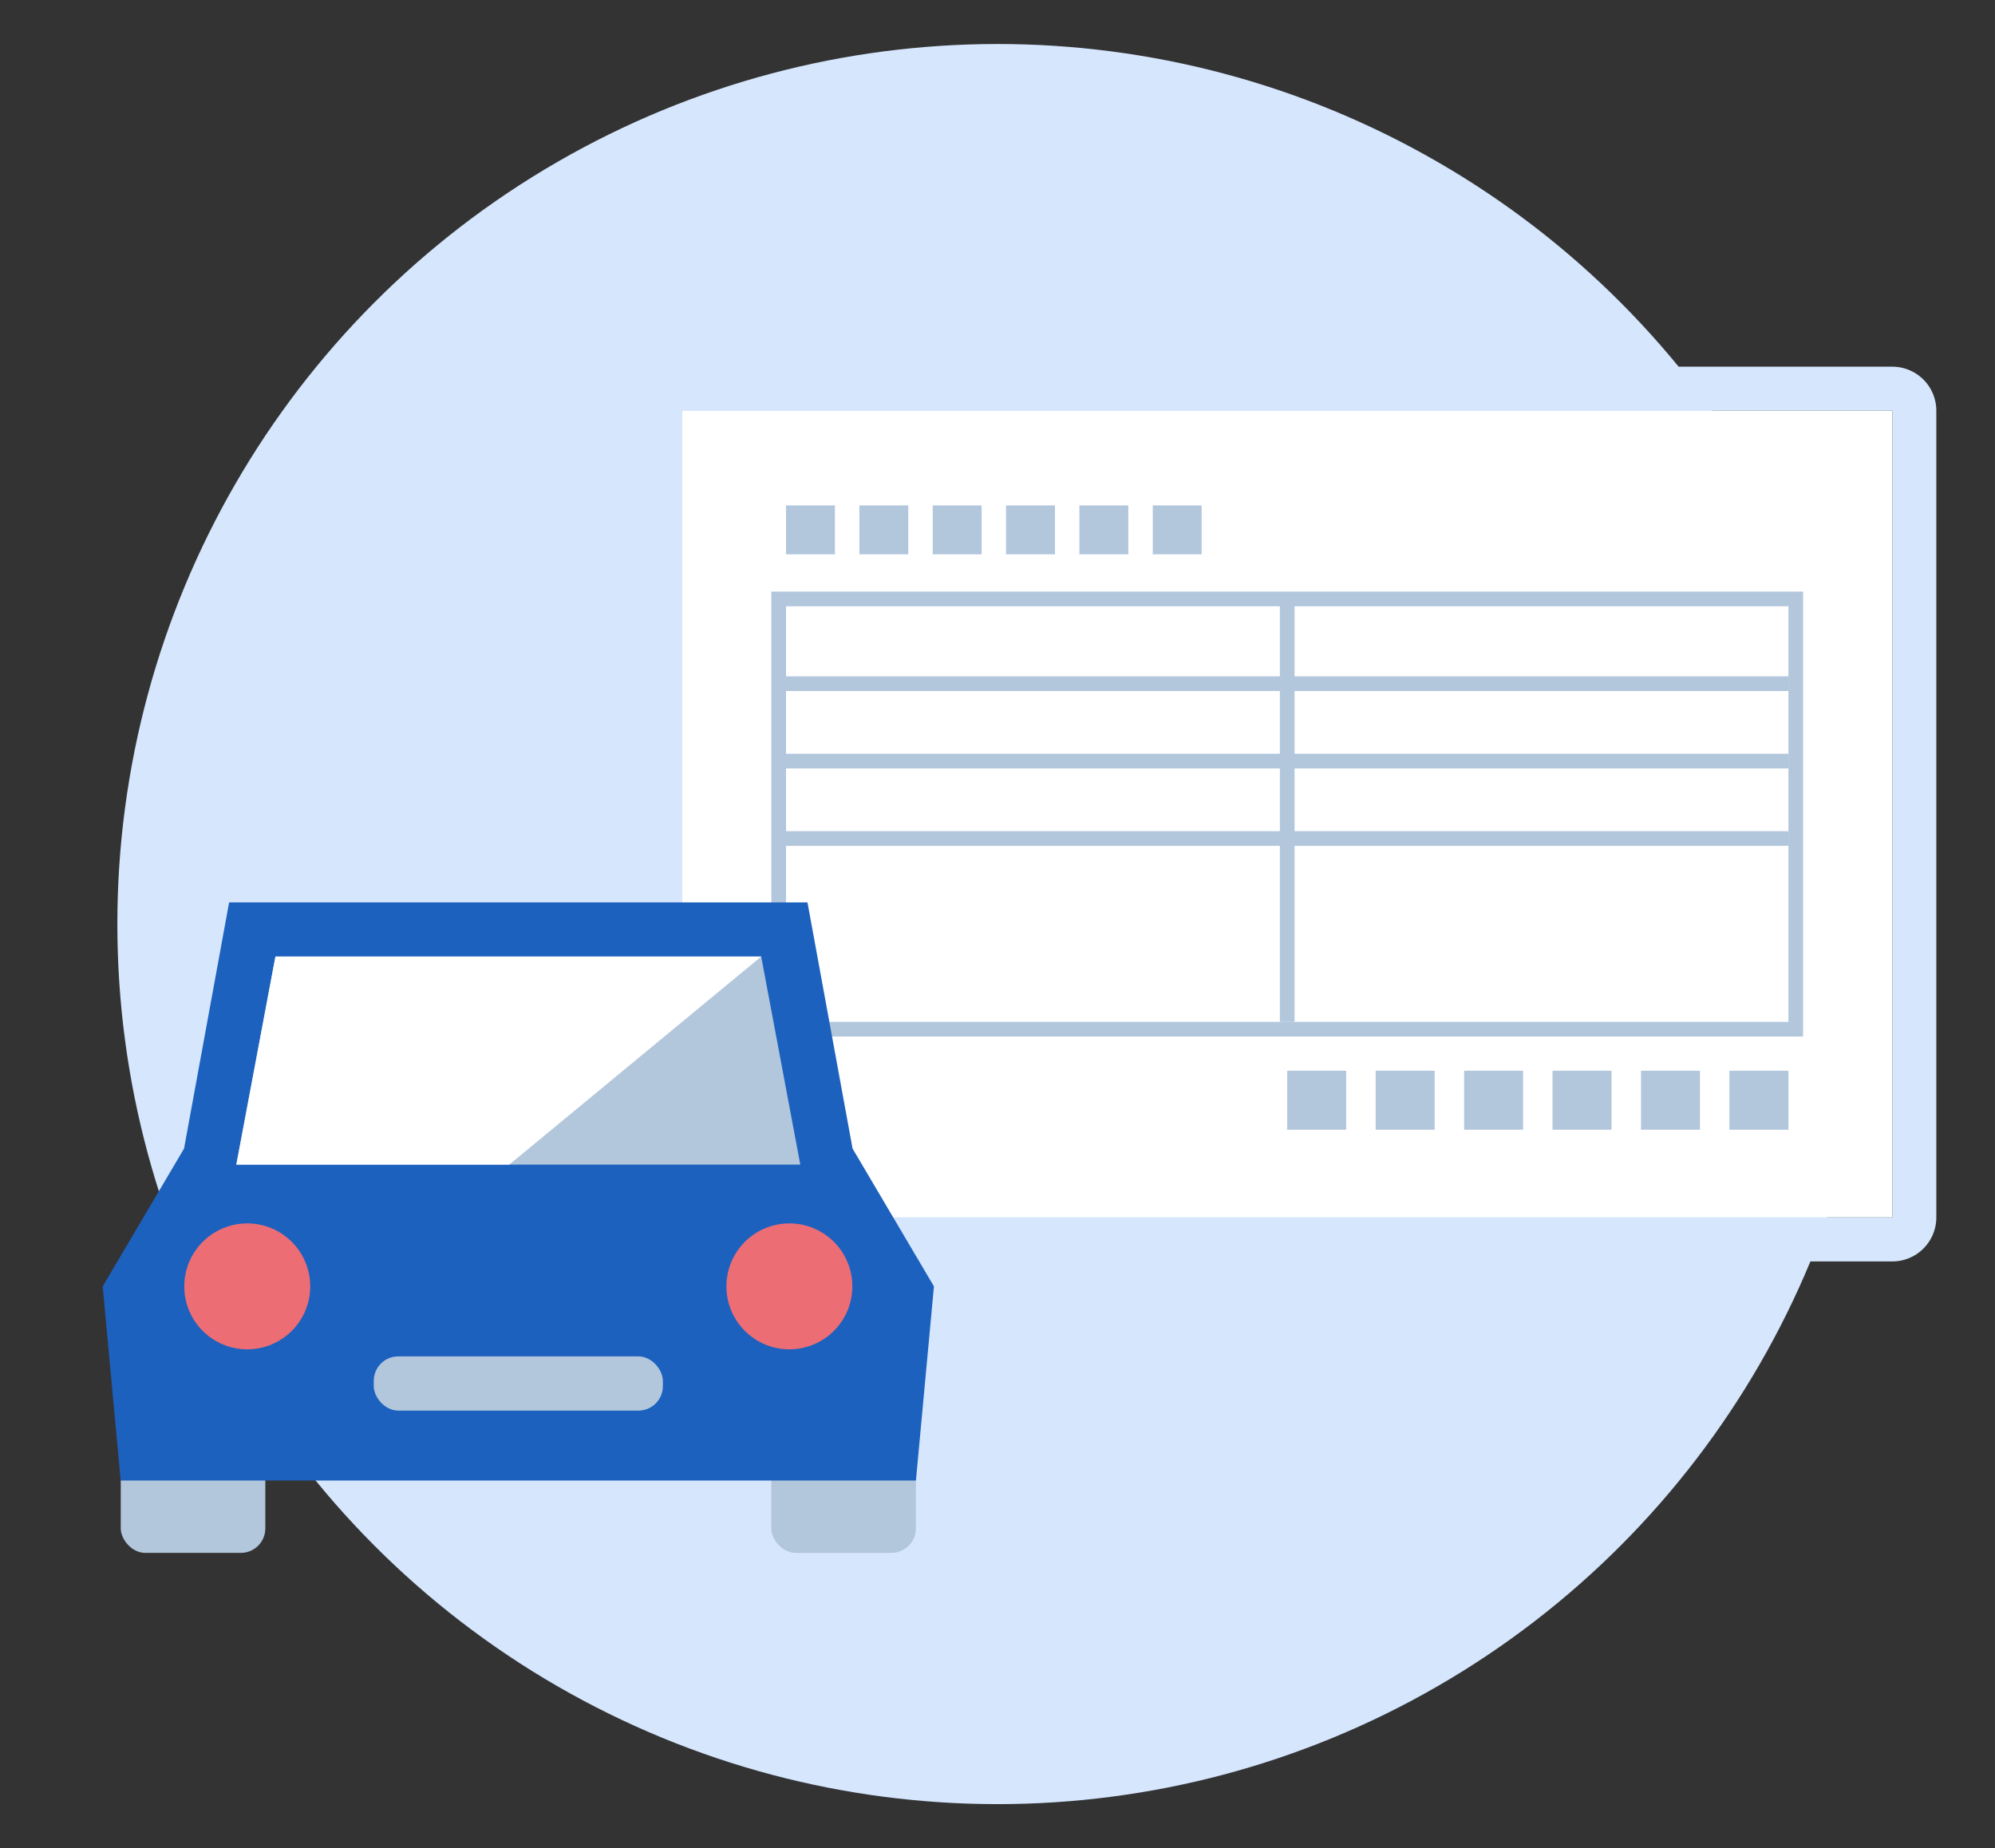 <svg xmlns="http://www.w3.org/2000/svg" width="136" height="126" viewBox="0 0 136 126"><rect x="0" y="0" width="136" height="126" fill="#333333" stroke="none"/><g transform="translate(-45.828 -1726)"><circle cx="60" cy="60" r="60" transform="translate(53.828 1729)" fill="#d5e6fd"/><rect width="82.5" height="55" transform="translate(92.328 1754)" fill="#fff"/><path d="M174.828,1754v55h-82.5v-55h82.5m0-3h-82.5a3,3,0,0,0-3,3v55a3,3,0,0,0,3,3h82.5a3,3,0,0,0,3-3v-55a3,3,0,0,0-3-3Z" fill="#d5e6fd"/><path d="M167.745,1767.333v28.334H99.412v-28.334h68.333m1-1H98.412v30.334h70.333v-30.334Z" fill="#b2c6dc"/><rect width="68.333" height="1" transform="translate(99.412 1777.389)" fill="#b2c6dc"/><rect width="68.333" height="1" transform="translate(99.412 1782.667)" fill="#b2c6dc"/><rect width="68.333" height="1" transform="translate(99.412 1772.111)" fill="#b2c6dc"/><rect width="1" height="28.642" transform="translate(133.078 1767.024)" fill="#b2c6dc"/><rect width="3.333" height="3.333" transform="translate(99.412 1760.458)" fill="#b2c6dc"/><rect width="3.333" height="3.333" transform="translate(104.412 1760.458)" fill="#b2c6dc"/><rect width="3.333" height="3.333" transform="translate(109.412 1760.458)" fill="#b2c6dc"/><rect width="3.333" height="3.333" transform="translate(114.412 1760.458)" fill="#b2c6dc"/><rect width="3.333" height="3.333" transform="translate(119.412 1760.458)" fill="#b2c6dc"/><rect width="3.333" height="3.333" transform="translate(124.412 1760.458)" fill="#b2c6dc"/><rect width="4.02" height="4.02" transform="translate(133.578 1799)" fill="#b2c6dc"/><rect width="4.02" height="4.02" transform="translate(139.608 1799)" fill="#b2c6dc"/><rect width="4.02" height="4.02" transform="translate(145.637 1799)" fill="#b2c6dc"/><rect width="4.02" height="4.02" transform="translate(151.666 1799)" fill="#b2c6dc"/><rect width="4.02" height="4.02" transform="translate(157.696 1799)" fill="#b2c6dc"/><rect width="4.02" height="4.02" transform="translate(163.725 1799)" fill="#b2c6dc"/><rect width="9.855" height="9.855" rx="1.667" transform="translate(54.06 1822.015)" fill="#b2c6dc"/><rect width="9.855" height="9.855" rx="1.667" transform="translate(98.408 1822.015)" fill="#b2c6dc"/><path d="M109.495,1813.7l-1.228,13.239H54.056L52.828,1813.7l5.546-9.393,3.074-16.785h39.426l3.074,16.785Z" fill="#1c61be"/><path d="M61.939,1805.4l2.665-14.184H97.72l2.665,14.184Z" fill="#b2c6dc"/><path d="M61.939,1805.4l2.665-14.184H97.72L80.546,1805.4Z" fill="#fff"/><rect width="19.71" height="3.696" rx="1.667" transform="translate(71.307 1818.474)" fill="#b2c6dc"/><circle cx="4.293" cy="4.293" r="4.293" transform="translate(58.39 1809.407)" fill="#ec6d74"/><circle cx="4.293" cy="4.293" r="4.293" transform="translate(95.347 1809.407)" fill="#ec6d74"/><rect width="136" height="126" transform="translate(45.828 1726)" fill="none"/></g></svg>